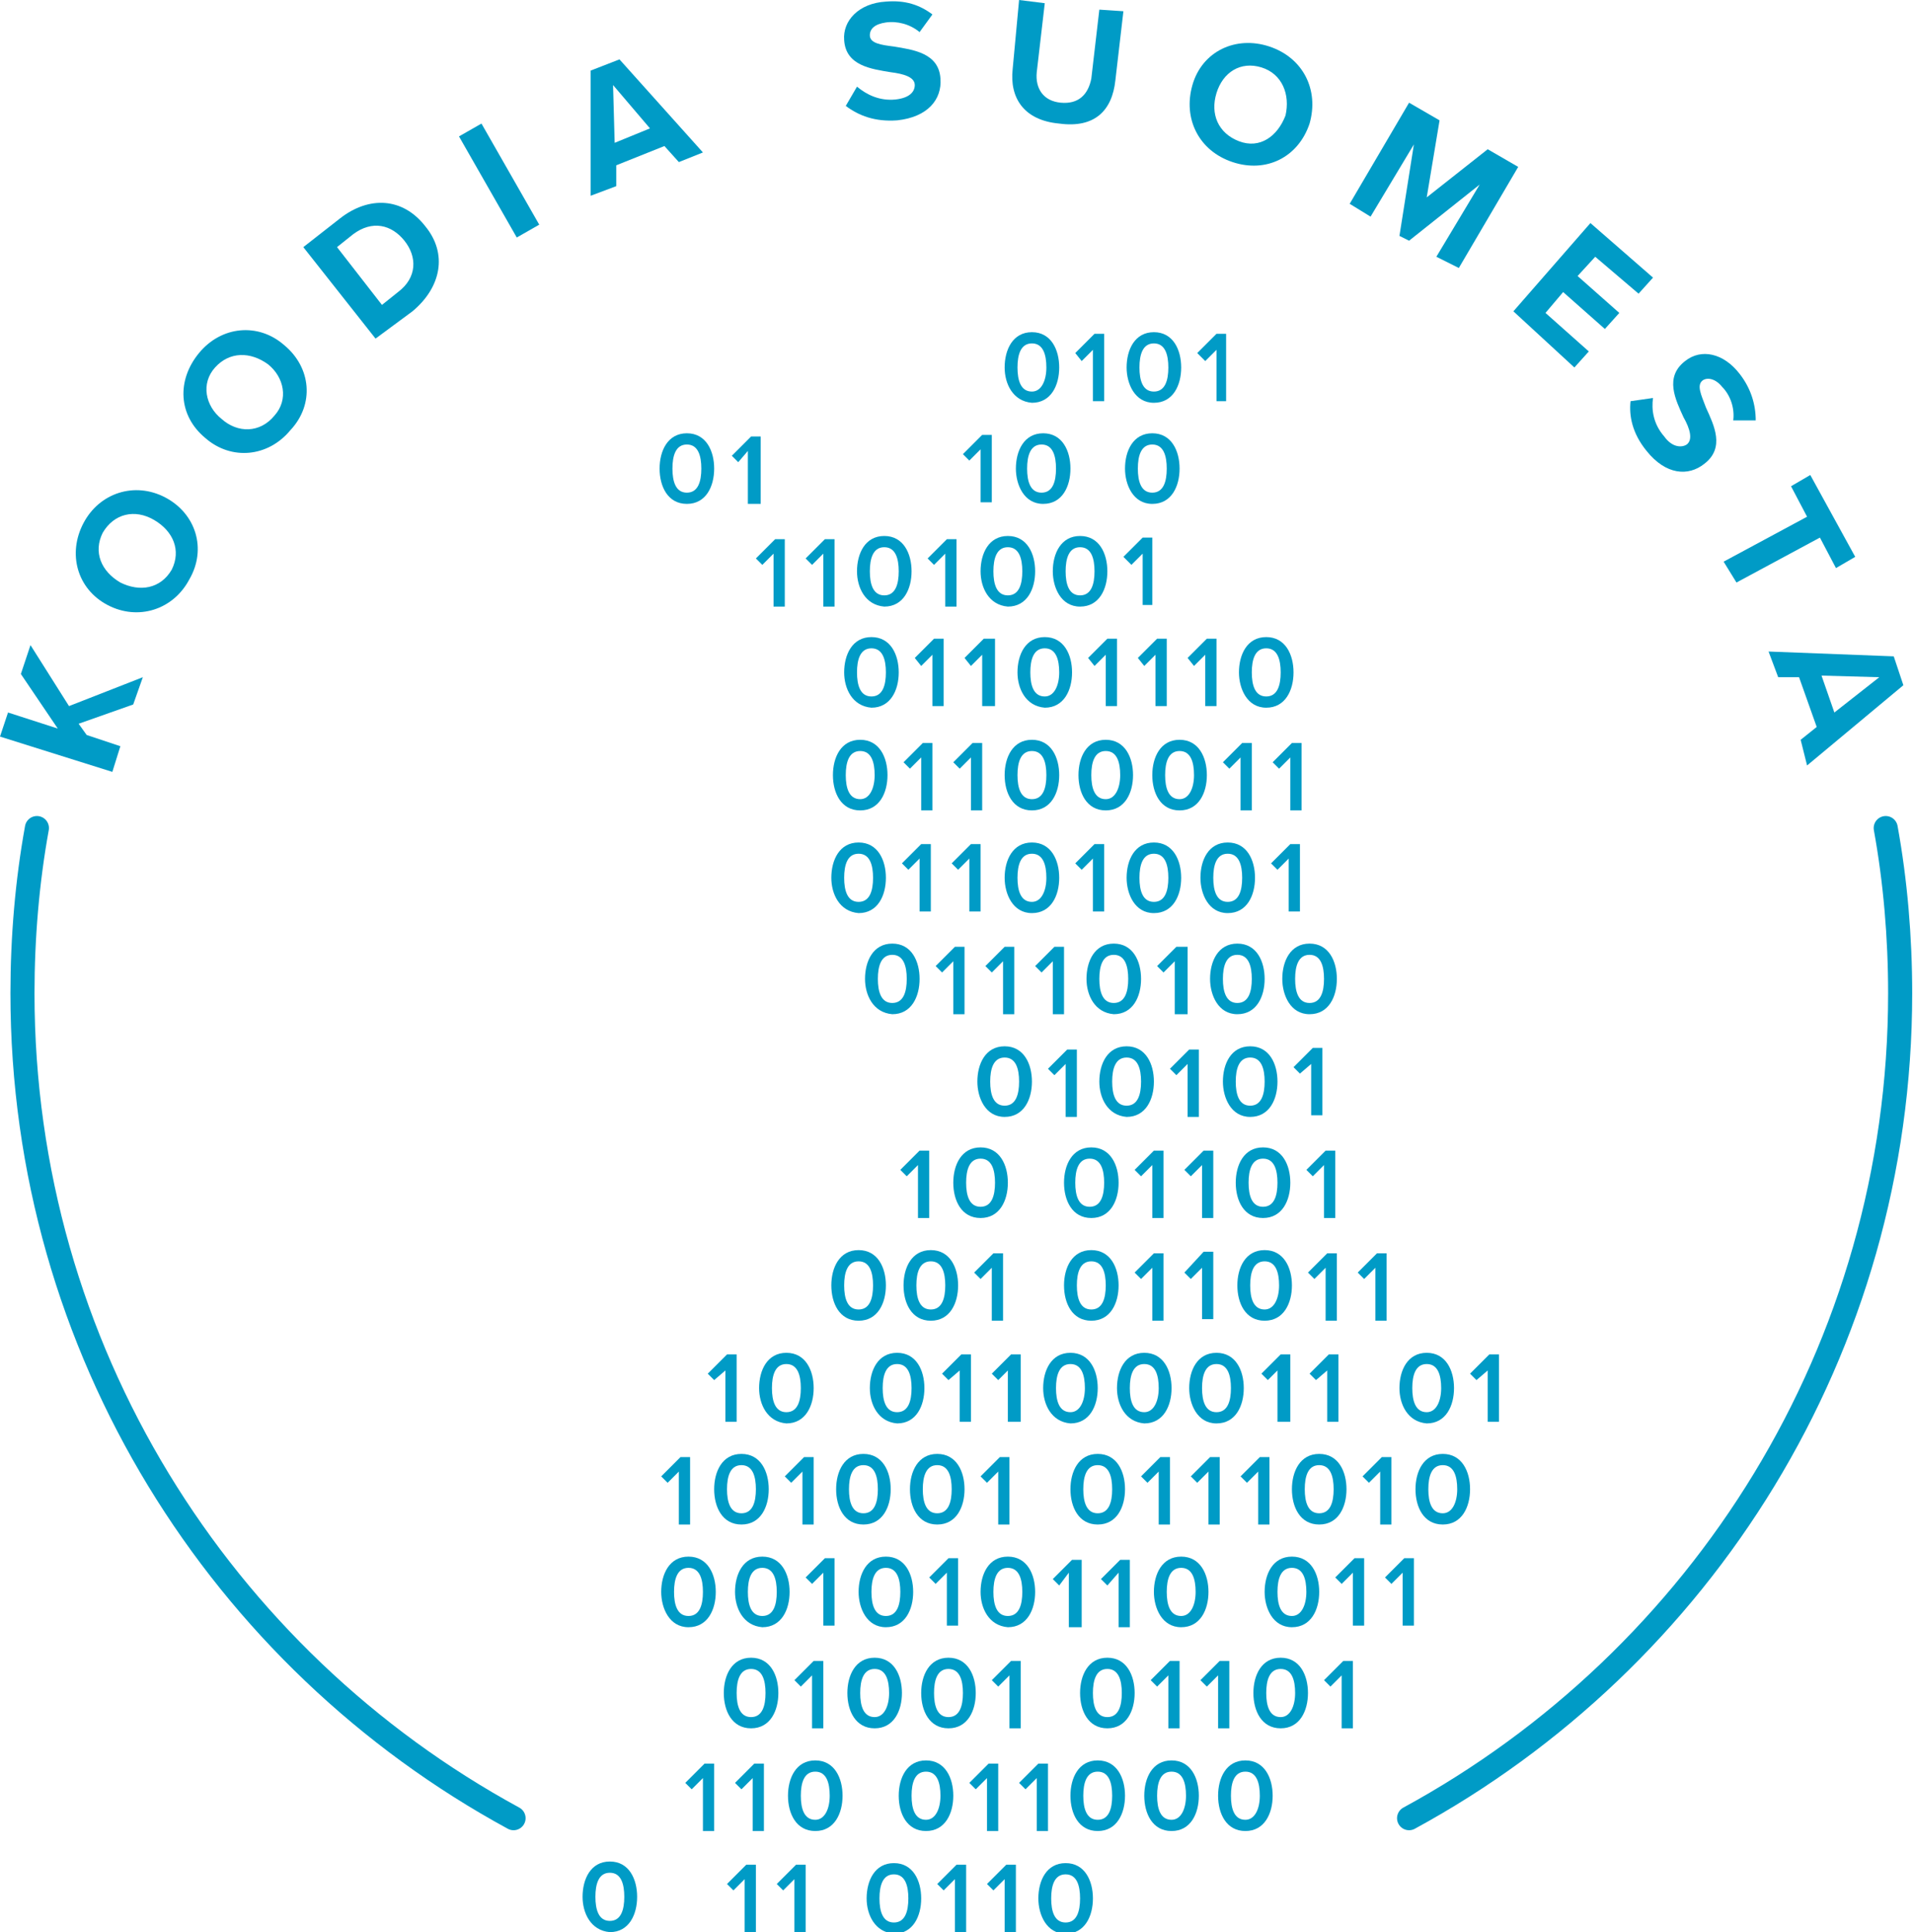 <?xml version="1.0" encoding="UTF-8"?> <svg xmlns="http://www.w3.org/2000/svg" xmlns:xlink="http://www.w3.org/1999/xlink" version="1.1" id="Layer_1" x="0px" y="0px" viewBox="0 0 119.2 120.4" style="enable-background:new 0 0 119.2 120.4;" xml:space="preserve"> <style type="text/css"> .st0{fill:#009BC6;} .st1{fill:none;stroke:#009BC6;stroke-width:1.5;stroke-linecap:round;stroke-miterlimit:10;} </style> <g> <path class="st0" d="M8.3,43.9l-3.4,1.2l0.5,0.7l2.1,0.7L7,48.1l-7-2.2l0.5-1.5l3.1,1l-2.3-3.4l0.6-1.8l2.4,3.8l4.6-1.8L8.3,43.9z"></path> <path class="st0" d="M5.2,32.6c1-1.9,3.2-2.6,5.1-1.6c1.9,1,2.6,3.2,1.5,5.1c-1,1.9-3.2,2.6-5.1,1.6C4.8,36.7,4.2,34.5,5.2,32.6z M6.4,33.2c-0.6,1.2-0.1,2.4,1.1,3.1c1.2,0.6,2.5,0.4,3.2-0.8c0.6-1.2,0.1-2.4-1.1-3.1C8.4,31.7,7.1,32,6.4,33.2z"></path> <path class="st0" d="M12.4,22c1.4-1.7,3.7-1.9,5.3-0.5c1.7,1.4,1.9,3.7,0.4,5.3c-1.4,1.7-3.7,1.9-5.3,0.5 C11.1,25.9,11,23.7,12.4,22z M13.4,22.9c-0.9,1-0.6,2.4,0.4,3.2c1,0.9,2.4,0.9,3.3-0.2c0.9-1,0.6-2.4-0.4-3.2 C15.6,21.9,14.3,21.9,13.4,22.9z"></path> <path class="st0" d="M23.4,21.1l-4.5-5.7l2.3-1.8c1.8-1.4,3.9-1.3,5.3,0.5c1.4,1.7,1,3.8-0.8,5.3L23.4,21.1z M23.8,19l1-0.8 C26,17.3,26,16,25.2,15c-0.8-1-2-1.3-3.2-0.4l-1,0.8L23.8,19z"></path> <path class="st0" d="M32.2,14.8l-3.6-6.3L30,7.7l3.6,6.3L32.2,14.8z"></path> <path class="st0" d="M42.3,10.1l-0.9-1l-3,1.2l0,1.3l-1.6,0.6l0-7.8l1.8-0.7l5.2,5.8L42.3,10.1z M38.2,5.3l0.1,3.6L40.5,8L38.2,5.3 z"></path> <path class="st0" d="M53.4,5.4c0.6,0.5,1.4,0.9,2.4,0.8C56.7,6.1,57,5.7,57,5.3c0-0.5-0.7-0.7-1.5-0.8c-1.2-0.2-2.8-0.4-2.9-2 c-0.1-1.2,0.9-2.3,2.6-2.4c1.2-0.1,2.1,0.2,2.9,0.8L57.3,2c-0.6-0.5-1.4-0.7-2.1-0.6c-0.7,0.1-1,0.4-1,0.8c0,0.5,0.7,0.6,1.5,0.7 c1.2,0.2,2.8,0.4,2.9,2c0.1,1.3-0.8,2.4-2.7,2.6c-1.4,0.1-2.4-0.3-3.2-0.9L53.4,5.4z"></path> <path class="st0" d="M63.5,0l1.6,0.2l-0.5,4.3c-0.1,1,0.4,1.8,1.5,1.9c1.1,0.1,1.7-0.5,1.9-1.5l0.5-4.3L70,0.7l-0.5,4.3 C69.3,6.9,68.2,8,66,7.7c-2.2-0.2-3.1-1.6-2.9-3.4L63.5,0z"></path> <path class="st0" d="M79.1,2.9c2.1,0.7,3.1,2.7,2.5,4.8c-0.7,2.1-2.7,3.1-4.8,2.4c-2.1-0.7-3.1-2.7-2.5-4.8 C74.9,3.2,77,2.2,79.1,2.9z M78.6,4.2c-1.3-0.4-2.4,0.3-2.8,1.6c-0.4,1.3,0.1,2.5,1.4,3s2.4-0.3,2.9-1.6 C80.4,5.9,79.9,4.6,78.6,4.2z"></path> <path class="st0" d="M89.5,16l2.7-4.5l-4.4,3.5l-0.6-0.3L88.1,9l-2.7,4.5l-1.3-0.8l3.7-6.3l1.9,1.1l-0.8,4.8l3.8-3l1.9,1.1 l-3.7,6.3L89.5,16z"></path> <path class="st0" d="M94.3,19.4l4.8-5.5l3.9,3.4l-0.9,1L99.4,16l-1.1,1.2l2.6,2.3l-0.9,1l-2.6-2.3l-1.1,1.3l2.7,2.4l-0.9,1 L94.3,19.4z"></path> <path class="st0" d="M103,24.8c-0.1,0.7,0,1.6,0.7,2.4c0.5,0.7,1.1,0.7,1.4,0.5c0.4-0.3,0.2-1-0.2-1.7c-0.5-1.1-1.2-2.5,0.1-3.5 c1-0.8,2.4-0.5,3.4,0.8c0.7,0.9,1,1.9,1,2.9l-1.4,0c0.1-0.8-0.2-1.6-0.7-2.1c-0.4-0.5-0.9-0.6-1.2-0.4c-0.4,0.3-0.1,0.9,0.2,1.7 c0.5,1.1,1.2,2.5-0.1,3.5c-1,0.8-2.4,0.7-3.6-0.8c-0.9-1.1-1.1-2.2-1-3.1L103,24.8z"></path> <path class="st0" d="M107.4,35l5.2-2.8l-1-1.9l1.2-0.7l2.8,5.1l-1.2,0.7l-1-1.9l-5.2,2.8L107.4,35z"></path> <path class="st0" d="M112.2,46.1l1-0.8l-1.1-3.1l-1.3,0l-0.6-1.6l7.8,0.3l0.6,1.8l-6,5L112.2,46.1z M117.1,42.2l-3.6-0.1l0.8,2.3 L117.1,42.2z"></path> </g> <path class="st1" d="M32,113.3C13.8,103.4,1.4,84.1,1.4,61.9c0-3.5,0.3-7,0.9-10.3"></path> <path class="st1" d="M87.8,113.3c18.2-9.9,30.6-29.2,30.6-51.4c0-3.5-0.3-7-0.9-10.3"></path> <g> <path class="st0" d="M36.3,118.2c0-1.1,0.5-2.2,1.7-2.2c1.2,0,1.7,1.1,1.7,2.2c0,1.1-0.5,2.2-1.7,2.2 C36.8,120.3,36.3,119.2,36.3,118.2z M38.9,118.2c0-0.8-0.2-1.5-0.9-1.5c-0.7,0-0.9,0.7-0.9,1.5c0,0.8,0.2,1.5,0.9,1.5 C38.7,119.7,38.9,119,38.9,118.2z"></path> <path class="st0" d="M41.1,29.2c0-1.1,0.5-2.2,1.7-2.2c1.2,0,1.7,1.1,1.7,2.2c0,1.1-0.5,2.2-1.7,2.2C41.6,31.4,41.1,30.3,41.1,29.2 z M43.7,29.2c0-0.8-0.2-1.5-0.9-1.5s-0.9,0.7-0.9,1.5c0,0.8,0.2,1.5,0.9,1.5S43.7,30,43.7,29.2z"></path> <path class="st0" d="M46.6,31.3v-3.2L46,28.8l-0.4-0.4l1.2-1.2h0.6v4.2H46.6z"></path> <g> <path class="st0" d="M62.6,22.9c0-1.1,0.5-2.2,1.7-2.2c1.2,0,1.7,1.1,1.7,2.2c0,1.1-0.5,2.2-1.7,2.2C63.1,25,62.6,23.9,62.6,22.9z M65.2,22.9c0-0.8-0.2-1.5-0.9-1.5c-0.7,0-0.9,0.7-0.9,1.5c0,0.8,0.2,1.5,0.9,1.5C64.9,24.4,65.2,23.7,65.2,22.9z"></path> <path class="st0" d="M68.1,25v-3.2l-0.7,0.7L67,22l1.2-1.2h0.6V25H68.1z"></path> <path class="st0" d="M70.2,22.9c0-1.1,0.5-2.2,1.7-2.2s1.7,1.1,1.7,2.2c0,1.1-0.5,2.2-1.7,2.2S70.2,23.9,70.2,22.9z M72.8,22.9 c0-0.8-0.2-1.5-0.9-1.5S71,22.1,71,22.9c0,0.8,0.2,1.5,0.9,1.5S72.8,23.7,72.8,22.9z"></path> <path class="st0" d="M75.8,25v-3.2l-0.7,0.7L74.6,22l1.2-1.2h0.6V25H75.8z"></path> </g> <g> <path class="st0" d="M60.9,67.4c0-1.1,0.5-2.2,1.7-2.2s1.7,1.1,1.7,2.2c0,1.1-0.5,2.2-1.7,2.2S60.9,68.4,60.9,67.4z M63.5,67.4 c0-0.8-0.2-1.5-0.9-1.5s-0.9,0.7-0.9,1.5c0,0.8,0.2,1.5,0.9,1.5S63.5,68.2,63.5,67.4z"></path> <path class="st0" d="M66.4,69.5v-3.2l-0.7,0.7l-0.4-0.4l1.2-1.2h0.6v4.2H66.4z"></path> <path class="st0" d="M68.5,67.4c0-1.1,0.5-2.2,1.7-2.2c1.2,0,1.7,1.1,1.7,2.2c0,1.1-0.5,2.2-1.7,2.2C69,69.5,68.5,68.4,68.5,67.4z M71.1,67.4c0-0.8-0.2-1.5-0.9-1.5c-0.7,0-0.9,0.7-0.9,1.5c0,0.8,0.2,1.5,0.9,1.5C70.9,68.9,71.1,68.2,71.1,67.4z"></path> <path class="st0" d="M74,69.5v-3.2l-0.7,0.7l-0.4-0.4l1.2-1.2h0.6v4.2H74z"></path> <path class="st0" d="M76.2,67.4c0-1.1,0.5-2.2,1.7-2.2s1.7,1.1,1.7,2.2c0,1.1-0.5,2.2-1.7,2.2S76.2,68.4,76.2,67.4z M78.8,67.4 c0-0.8-0.2-1.5-0.9-1.5s-0.9,0.7-0.9,1.5c0,0.8,0.2,1.5,0.9,1.5S78.8,68.2,78.8,67.4z"></path> <path class="st0" d="M81.7,69.5v-3.2L81,66.9l-0.4-0.4l1.2-1.2h0.6v4.2H81.7z"></path> </g> <g> <path class="st0" d="M61.1,31.3V28l-0.7,0.7L60,28.3l1.2-1.2h0.6v4.2H61.1z"></path> <path class="st0" d="M63.3,29.2c0-1.1,0.5-2.2,1.7-2.2s1.7,1.1,1.7,2.2c0,1.1-0.5,2.2-1.7,2.2S63.3,30.2,63.3,29.2z M65.8,29.2 c0-0.8-0.2-1.5-0.9-1.5S64,28.4,64,29.2c0,0.8,0.2,1.5,0.9,1.5S65.8,30,65.8,29.2z"></path> <path class="st0" d="M70.1,29.2c0-1.1,0.5-2.2,1.7-2.2s1.7,1.1,1.7,2.2c0,1.1-0.5,2.2-1.7,2.2S70.1,30.2,70.1,29.2z M72.7,29.2 c0-0.8-0.2-1.5-0.9-1.5s-0.9,0.7-0.9,1.5c0,0.8,0.2,1.5,0.9,1.5S72.7,30,72.7,29.2z"></path> </g> <g> <path class="st0" d="M57.2,75.8v-3.2l-0.7,0.7l-0.4-0.4l1.2-1.2h0.6v4.2H57.2z"></path> <path class="st0" d="M59.4,73.7c0-1.1,0.5-2.2,1.7-2.2s1.7,1.1,1.7,2.2c0,1.1-0.5,2.2-1.7,2.2S59.4,74.8,59.4,73.7z M62,73.7 c0-0.8-0.2-1.5-0.9-1.5s-0.9,0.7-0.9,1.5c0,0.8,0.2,1.5,0.9,1.5S62,74.5,62,73.7z"></path> <path class="st0" d="M66.3,73.7c0-1.1,0.5-2.2,1.7-2.2c1.2,0,1.7,1.1,1.7,2.2c0,1.1-0.5,2.2-1.7,2.2 C66.8,75.9,66.3,74.8,66.3,73.7z M68.8,73.7c0-0.8-0.2-1.5-0.9-1.5c-0.7,0-0.9,0.7-0.9,1.5c0,0.8,0.2,1.5,0.9,1.5 C68.6,75.2,68.8,74.5,68.8,73.7z"></path> <path class="st0" d="M71.8,75.8v-3.2l-0.7,0.7l-0.4-0.4l1.2-1.2h0.6v4.2H71.8z"></path> <path class="st0" d="M74.9,75.8v-3.2l-0.7,0.7l-0.4-0.4l1.2-1.2h0.6v4.2H74.9z"></path> <path class="st0" d="M77,73.7c0-1.1,0.5-2.2,1.7-2.2c1.2,0,1.7,1.1,1.7,2.2c0,1.1-0.5,2.2-1.7,2.2C77.5,75.9,77,74.8,77,73.7z M79.6,73.7c0-0.8-0.2-1.5-0.9-1.5c-0.7,0-0.9,0.7-0.9,1.5c0,0.8,0.2,1.5,0.9,1.5C79.4,75.2,79.6,74.5,79.6,73.7z"></path> <path class="st0" d="M82.5,75.8v-3.2l-0.7,0.7l-0.4-0.4l1.2-1.2h0.6v4.2H82.5z"></path> </g> <g> <path class="st0" d="M48.2,37.7v-3.2l-0.7,0.7l-0.4-0.4l1.2-1.2h0.6v4.2H48.2z"></path> <path class="st0" d="M51.3,37.7v-3.2l-0.7,0.7l-0.4-0.4l1.2-1.2H52v4.2H51.3z"></path> <path class="st0" d="M53.4,35.6c0-1.1,0.5-2.2,1.7-2.2c1.2,0,1.7,1.1,1.7,2.2c0,1.1-0.5,2.2-1.7,2.2 C53.9,37.7,53.4,36.6,53.4,35.6z M56,35.6c0-0.8-0.2-1.5-0.9-1.5c-0.7,0-0.9,0.7-0.9,1.5c0,0.8,0.2,1.5,0.9,1.5 C55.8,37.1,56,36.4,56,35.6z"></path> <path class="st0" d="M58.9,37.7v-3.2l-0.7,0.7l-0.4-0.4l1.2-1.2h0.6v4.2H58.9z"></path> <path class="st0" d="M61.1,35.6c0-1.1,0.5-2.2,1.7-2.2c1.2,0,1.7,1.1,1.7,2.2c0,1.1-0.5,2.2-1.7,2.2 C61.6,37.7,61.1,36.6,61.1,35.6z M63.7,35.6c0-0.8-0.2-1.5-0.9-1.5s-0.9,0.7-0.9,1.5c0,0.8,0.2,1.5,0.9,1.5S63.7,36.4,63.7,35.6z"></path> <path class="st0" d="M65.6,35.6c0-1.1,0.5-2.2,1.7-2.2s1.7,1.1,1.7,2.2c0,1.1-0.5,2.2-1.7,2.2S65.6,36.6,65.6,35.6z M68.2,35.6 c0-0.8-0.2-1.5-0.9-1.5c-0.7,0-0.9,0.7-0.9,1.5c0,0.8,0.2,1.5,0.9,1.5C68,37.1,68.2,36.4,68.2,35.6z"></path> <path class="st0" d="M71.2,37.7v-3.2l-0.7,0.7L70,34.7l1.2-1.2h0.6v4.2H71.2z"></path> </g> <g> <path class="st0" d="M45.1,105.5c0-1.1,0.5-2.2,1.7-2.2c1.2,0,1.7,1.1,1.7,2.2c0,1.1-0.5,2.2-1.7,2.2 C45.6,107.7,45.1,106.6,45.1,105.5z M47.7,105.5c0-0.8-0.2-1.5-0.9-1.5s-0.9,0.7-0.9,1.5c0,0.8,0.2,1.5,0.9,1.5 S47.7,106.3,47.7,105.5z"></path> <path class="st0" d="M50.6,107.6v-3.2l-0.7,0.7l-0.4-0.4l1.2-1.2h0.6v4.2H50.6z"></path> <path class="st0" d="M52.8,105.5c0-1.1,0.5-2.2,1.7-2.2c1.2,0,1.7,1.1,1.7,2.2c0,1.1-0.5,2.2-1.7,2.2 C53.3,107.7,52.8,106.6,52.8,105.5z M55.4,105.5c0-0.8-0.2-1.5-0.9-1.5c-0.7,0-0.9,0.7-0.9,1.5c0,0.8,0.2,1.5,0.9,1.5 C55.1,107,55.4,106.3,55.4,105.5z"></path> <path class="st0" d="M57.4,105.5c0-1.1,0.5-2.2,1.7-2.2c1.2,0,1.7,1.1,1.7,2.2c0,1.1-0.5,2.2-1.7,2.2 C57.9,107.7,57.4,106.6,57.4,105.5z M60,105.5c0-0.8-0.2-1.5-0.9-1.5s-0.9,0.7-0.9,1.5c0,0.8,0.2,1.5,0.9,1.5S60,106.3,60,105.5z"></path> <path class="st0" d="M62.9,107.6v-3.2l-0.7,0.7l-0.4-0.4l1.2-1.2h0.6v4.2H62.9z"></path> <path class="st0" d="M67.3,105.5c0-1.1,0.5-2.2,1.7-2.2c1.2,0,1.7,1.1,1.7,2.2c0,1.1-0.5,2.2-1.7,2.2 C67.8,107.7,67.3,106.6,67.3,105.5z M69.9,105.5c0-0.8-0.2-1.5-0.9-1.5c-0.7,0-0.9,0.7-0.9,1.5c0,0.8,0.2,1.5,0.9,1.5 C69.7,107,69.9,106.3,69.9,105.5z"></path> <path class="st0" d="M72.8,107.6v-3.2l-0.7,0.7l-0.4-0.4l1.2-1.2h0.6v4.2H72.8z"></path> <path class="st0" d="M75.9,107.6v-3.2l-0.7,0.7l-0.4-0.4l1.2-1.2h0.6v4.2H75.9z"></path> <path class="st0" d="M78.1,105.5c0-1.1,0.5-2.2,1.7-2.2s1.7,1.1,1.7,2.2c0,1.1-0.5,2.2-1.7,2.2S78.1,106.6,78.1,105.5z M80.7,105.5c0-0.8-0.2-1.5-0.9-1.5c-0.7,0-0.9,0.7-0.9,1.5c0,0.8,0.2,1.5,0.9,1.5C80.4,107,80.7,106.3,80.7,105.5z"></path> <path class="st0" d="M83.6,107.6v-3.2l-0.7,0.7l-0.4-0.4l1.2-1.2h0.6v4.2H83.6z"></path> </g> <g> <path class="st0" d="M51.8,80.1c0-1.1,0.5-2.2,1.7-2.2c1.2,0,1.7,1.1,1.7,2.2c0,1.1-0.5,2.2-1.7,2.2 C52.3,82.3,51.8,81.2,51.8,80.1z M54.4,80.1c0-0.8-0.2-1.5-0.9-1.5s-0.9,0.7-0.9,1.5c0,0.8,0.2,1.5,0.9,1.5S54.4,80.9,54.4,80.1z"></path> <path class="st0" d="M56.3,80.1c0-1.1,0.5-2.2,1.7-2.2c1.2,0,1.7,1.1,1.7,2.2c0,1.1-0.5,2.2-1.7,2.2 C56.8,82.3,56.3,81.2,56.3,80.1z M58.9,80.1c0-0.8-0.2-1.5-0.9-1.5c-0.7,0-0.9,0.7-0.9,1.5c0,0.8,0.2,1.5,0.9,1.5 C58.7,81.6,58.9,80.9,58.9,80.1z"></path> <path class="st0" d="M61.8,82.2V79l-0.7,0.7l-0.4-0.4l1.2-1.2h0.6v4.2H61.8z"></path> <path class="st0" d="M66.3,80.1c0-1.1,0.5-2.2,1.7-2.2c1.2,0,1.7,1.1,1.7,2.2c0,1.1-0.5,2.2-1.7,2.2 C66.8,82.3,66.3,81.2,66.3,80.1z M68.9,80.1c0-0.8-0.2-1.5-0.9-1.5c-0.7,0-0.9,0.7-0.9,1.5c0,0.8,0.2,1.5,0.9,1.5 C68.7,81.6,68.9,80.9,68.9,80.1z"></path> <path class="st0" d="M71.8,82.2V79l-0.7,0.7l-0.4-0.4l1.2-1.2h0.6v4.2H71.8z"></path> <path class="st0" d="M74.9,82.2V79l-0.7,0.7l-0.4-0.4L75,78h0.6v4.2H74.9z"></path> <path class="st0" d="M77.1,80.1c0-1.1,0.5-2.2,1.7-2.2s1.7,1.1,1.7,2.2c0,1.1-0.5,2.2-1.7,2.2S77.1,81.2,77.1,80.1z M79.7,80.1 c0-0.8-0.2-1.5-0.9-1.5c-0.7,0-0.9,0.7-0.9,1.5c0,0.8,0.2,1.5,0.9,1.5C79.4,81.6,79.7,80.9,79.7,80.1z"></path> <path class="st0" d="M82.6,82.2V79l-0.7,0.7l-0.4-0.4l1.2-1.2h0.6v4.2H82.6z"></path> <path class="st0" d="M85.7,82.2V79L85,79.7l-0.4-0.4l1.2-1.2h0.6v4.2H85.7z"></path> </g> <g> <path class="st0" d="M52.6,41.9c0-1.1,0.5-2.2,1.7-2.2c1.2,0,1.7,1.1,1.7,2.2c0,1.1-0.5,2.2-1.7,2.2C53.1,44,52.6,42.9,52.6,41.9z M55.2,41.9c0-0.8-0.2-1.5-0.9-1.5s-0.9,0.7-0.9,1.5c0,0.8,0.2,1.5,0.9,1.5S55.2,42.7,55.2,41.9z"></path> <path class="st0" d="M58.1,44v-3.2l-0.7,0.7L57,41l1.2-1.2h0.6V44H58.1z"></path> <path class="st0" d="M61.2,44v-3.2l-0.7,0.7L60.1,41l1.2-1.2H62V44H61.2z"></path> <path class="st0" d="M63.4,41.9c0-1.1,0.5-2.2,1.7-2.2c1.2,0,1.7,1.1,1.7,2.2c0,1.1-0.5,2.2-1.7,2.2C63.9,44,63.4,42.9,63.4,41.9z M66,41.9c0-0.8-0.2-1.5-0.9-1.5c-0.7,0-0.9,0.7-0.9,1.5c0,0.8,0.2,1.5,0.9,1.5C65.7,43.4,66,42.7,66,41.9z"></path> <path class="st0" d="M68.9,44v-3.2l-0.7,0.7L67.8,41l1.2-1.2h0.6V44H68.9z"></path> <path class="st0" d="M72,44v-3.2l-0.7,0.7L70.9,41l1.2-1.2h0.6V44H72z"></path> <path class="st0" d="M75.1,44v-3.2l-0.7,0.7L74,41l1.2-1.2h0.6V44H75.1z"></path> <path class="st0" d="M77.2,41.9c0-1.1,0.5-2.2,1.7-2.2s1.7,1.1,1.7,2.2c0,1.1-0.5,2.2-1.7,2.2S77.2,42.9,77.2,41.9z M79.8,41.9 c0-0.8-0.2-1.5-0.9-1.5c-0.7,0-0.9,0.7-0.9,1.5c0,0.8,0.2,1.5,0.9,1.5C79.6,43.4,79.8,42.7,79.8,41.9z"></path> </g> <g> <path class="st0" d="M43.8,114v-3.2l-0.7,0.7l-0.4-0.4l1.2-1.2h0.6v4.2H43.8z"></path> <path class="st0" d="M46.9,114v-3.2l-0.7,0.7l-0.4-0.4l1.2-1.2h0.6v4.2H46.9z"></path> <path class="st0" d="M49.1,111.9c0-1.1,0.5-2.2,1.7-2.2c1.2,0,1.7,1.1,1.7,2.2c0,1.1-0.5,2.2-1.7,2.2 C49.6,114.1,49.1,113,49.1,111.9z M51.7,111.9c0-0.8-0.2-1.5-0.9-1.5c-0.7,0-0.9,0.7-0.9,1.5c0,0.8,0.2,1.5,0.9,1.5 C51.4,113.4,51.7,112.7,51.7,111.9z"></path> <path class="st0" d="M56,111.9c0-1.1,0.5-2.2,1.7-2.2c1.2,0,1.7,1.1,1.7,2.2c0,1.1-0.5,2.2-1.7,2.2C56.5,114.1,56,113,56,111.9z M58.6,111.9c0-0.8-0.2-1.5-0.9-1.5c-0.7,0-0.9,0.7-0.9,1.5c0,0.8,0.2,1.5,0.9,1.5C58.3,113.4,58.6,112.7,58.6,111.9z"></path> <path class="st0" d="M61.5,114v-3.2l-0.7,0.7l-0.4-0.4l1.2-1.2h0.6v4.2H61.5z"></path> <path class="st0" d="M64.6,114v-3.2l-0.7,0.7l-0.4-0.4l1.2-1.2h0.6v4.2H64.6z"></path> <path class="st0" d="M66.7,111.9c0-1.1,0.5-2.2,1.7-2.2c1.2,0,1.7,1.1,1.7,2.2c0,1.1-0.5,2.2-1.7,2.2 C67.2,114.1,66.7,113,66.7,111.9z M69.3,111.9c0-0.8-0.2-1.5-0.9-1.5c-0.7,0-0.9,0.7-0.9,1.5c0,0.8,0.2,1.5,0.9,1.5 C69.1,113.4,69.3,112.7,69.3,111.9z"></path> <path class="st0" d="M71.3,111.9c0-1.1,0.5-2.2,1.7-2.2s1.7,1.1,1.7,2.2c0,1.1-0.5,2.2-1.7,2.2S71.3,113,71.3,111.9z M73.9,111.9 c0-0.8-0.2-1.5-0.9-1.5c-0.7,0-0.9,0.7-0.9,1.5c0,0.8,0.2,1.5,0.9,1.5C73.6,113.4,73.9,112.7,73.9,111.9z"></path> <path class="st0" d="M75.9,111.9c0-1.1,0.5-2.2,1.7-2.2s1.7,1.1,1.7,2.2c0,1.1-0.5,2.2-1.7,2.2S75.9,113,75.9,111.9z M78.5,111.9 c0-0.8-0.2-1.5-0.9-1.5c-0.7,0-0.9,0.7-0.9,1.5c0,0.8,0.2,1.5,0.9,1.5C78.2,113.4,78.5,112.7,78.5,111.9z"></path> </g> <g> <path class="st0" d="M51.9,48.3c0-1.1,0.5-2.2,1.7-2.2c1.2,0,1.7,1.1,1.7,2.2c0,1.1-0.5,2.2-1.7,2.2 C52.4,50.5,51.9,49.4,51.9,48.3z M54.5,48.3c0-0.8-0.2-1.5-0.9-1.5c-0.7,0-0.9,0.7-0.9,1.5c0,0.8,0.2,1.5,0.9,1.5 C54.2,49.8,54.5,49.1,54.5,48.3z"></path> <path class="st0" d="M57.4,50.4v-3.2l-0.7,0.7l-0.4-0.4l1.2-1.2h0.6v4.2H57.4z"></path> <path class="st0" d="M60.5,50.4v-3.2l-0.7,0.7l-0.4-0.4l1.2-1.2h0.6v4.2H60.5z"></path> <path class="st0" d="M62.6,48.3c0-1.1,0.5-2.2,1.7-2.2s1.7,1.1,1.7,2.2c0,1.1-0.5,2.2-1.7,2.2S62.6,49.4,62.6,48.3z M65.2,48.3 c0-0.8-0.2-1.5-0.9-1.5c-0.7,0-0.9,0.7-0.9,1.5c0,0.8,0.2,1.5,0.9,1.5C65,49.8,65.2,49.1,65.2,48.3z"></path> <path class="st0" d="M67.2,48.3c0-1.1,0.5-2.2,1.7-2.2s1.7,1.1,1.7,2.2c0,1.1-0.5,2.2-1.7,2.2S67.2,49.4,67.2,48.3z M69.8,48.3 c0-0.8-0.2-1.5-0.9-1.5c-0.7,0-0.9,0.7-0.9,1.5c0,0.8,0.2,1.5,0.9,1.5C69.5,49.8,69.8,49.1,69.8,48.3z"></path> <path class="st0" d="M71.8,48.3c0-1.1,0.5-2.2,1.7-2.2c1.2,0,1.7,1.1,1.7,2.2c0,1.1-0.5,2.2-1.7,2.2 C72.3,50.5,71.8,49.4,71.8,48.3z M74.4,48.3c0-0.8-0.2-1.5-0.9-1.5c-0.7,0-0.9,0.7-0.9,1.5c0,0.8,0.2,1.5,0.9,1.5 C74.1,49.8,74.4,49.1,74.4,48.3z"></path> <path class="st0" d="M77.3,50.4v-3.2l-0.7,0.7l-0.4-0.4l1.2-1.2H78v4.2H77.3z"></path> <path class="st0" d="M80.4,50.4v-3.2l-0.7,0.7l-0.4-0.4l1.2-1.2h0.6v4.2H80.4z"></path> </g> <g> <path class="st0" d="M45.2,88.6v-3.2L44.5,86l-0.4-0.4l1.2-1.2h0.6v4.2H45.2z"></path> <path class="st0" d="M47.3,86.5c0-1.1,0.5-2.2,1.7-2.2c1.2,0,1.7,1.1,1.7,2.2c0,1.1-0.5,2.2-1.7,2.2 C47.8,88.6,47.3,87.5,47.3,86.5z M49.9,86.5c0-0.8-0.2-1.5-0.9-1.5c-0.7,0-0.9,0.7-0.9,1.5c0,0.8,0.2,1.5,0.9,1.5 C49.7,88,49.9,87.3,49.9,86.5z"></path> <path class="st0" d="M54.2,86.5c0-1.1,0.5-2.2,1.7-2.2c1.2,0,1.7,1.1,1.7,2.2c0,1.1-0.5,2.2-1.7,2.2 C54.7,88.6,54.2,87.5,54.2,86.5z M56.8,86.5c0-0.8-0.2-1.5-0.9-1.5c-0.7,0-0.9,0.7-0.9,1.5c0,0.8,0.2,1.5,0.9,1.5 C56.6,88,56.8,87.3,56.8,86.5z"></path> <path class="st0" d="M59.8,88.6v-3.2L59.1,86l-0.4-0.4l1.2-1.2h0.6v4.2H59.8z"></path> <path class="st0" d="M62.8,88.6v-3.2L62.2,86l-0.4-0.4l1.2-1.2h0.6v4.2H62.8z"></path> <path class="st0" d="M65,86.5c0-1.1,0.5-2.2,1.7-2.2c1.2,0,1.7,1.1,1.7,2.2c0,1.1-0.5,2.2-1.7,2.2C65.5,88.6,65,87.5,65,86.5z M67.6,86.5c0-0.8-0.2-1.5-0.9-1.5c-0.7,0-0.9,0.7-0.9,1.5c0,0.8,0.2,1.5,0.9,1.5C67.3,88,67.6,87.3,67.6,86.5z"></path> <path class="st0" d="M69.6,86.5c0-1.1,0.5-2.2,1.7-2.2c1.2,0,1.7,1.1,1.7,2.2c0,1.1-0.5,2.2-1.7,2.2 C70.1,88.6,69.6,87.5,69.6,86.5z M72.2,86.5c0-0.8-0.2-1.5-0.9-1.5c-0.7,0-0.9,0.7-0.9,1.5c0,0.8,0.2,1.5,0.9,1.5 C71.9,88,72.2,87.3,72.2,86.5z"></path> <path class="st0" d="M74.1,86.5c0-1.1,0.5-2.2,1.7-2.2s1.7,1.1,1.7,2.2c0,1.1-0.5,2.2-1.7,2.2S74.1,87.5,74.1,86.5z M76.7,86.5 c0-0.8-0.2-1.5-0.9-1.5c-0.7,0-0.9,0.7-0.9,1.5c0,0.8,0.2,1.5,0.9,1.5C76.5,88,76.7,87.3,76.7,86.5z"></path> <path class="st0" d="M79.6,88.6v-3.2L79,86l-0.4-0.4l1.2-1.2h0.6v4.2H79.6z"></path> <path class="st0" d="M82.7,88.6v-3.2L82,86l-0.4-0.4l1.2-1.2h0.6v4.2H82.7z"></path> <path class="st0" d="M87.2,86.5c0-1.1,0.5-2.2,1.7-2.2c1.2,0,1.7,1.1,1.7,2.2c0,1.1-0.5,2.2-1.7,2.2 C87.7,88.6,87.2,87.5,87.2,86.5z M89.8,86.5c0-0.8-0.2-1.5-0.9-1.5c-0.7,0-0.9,0.7-0.9,1.5c0,0.8,0.2,1.5,0.9,1.5 C89.5,88,89.8,87.3,89.8,86.5z"></path> <path class="st0" d="M92.7,88.6v-3.2L92,86l-0.4-0.4l1.2-1.2h0.6v4.2H92.7z"></path> </g> <g> <path class="st0" d="M46.4,120.3v-3.2l-0.7,0.7l-0.4-0.4l1.2-1.2h0.6v4.2H46.4z"></path> <path class="st0" d="M49.5,120.3v-3.2l-0.7,0.7l-0.4-0.4l1.2-1.2h0.6v4.2H49.5z"></path> <path class="st0" d="M54,118.3c0-1.1,0.5-2.2,1.7-2.2c1.2,0,1.7,1.1,1.7,2.2c0,1.1-0.5,2.2-1.7,2.2C54.5,120.4,54,119.3,54,118.3z M56.6,118.3c0-0.8-0.2-1.5-0.9-1.5s-0.9,0.7-0.9,1.5c0,0.8,0.2,1.5,0.9,1.5S56.6,119.1,56.6,118.3z"></path> <path class="st0" d="M59.5,120.3v-3.2l-0.7,0.7l-0.4-0.4l1.2-1.2h0.6v4.2H59.5z"></path> <path class="st0" d="M62.6,120.3v-3.2l-0.7,0.7l-0.4-0.4l1.2-1.2h0.6v4.2H62.6z"></path> <path class="st0" d="M64.7,118.3c0-1.1,0.5-2.2,1.7-2.2s1.7,1.1,1.7,2.2c0,1.1-0.5,2.2-1.7,2.2S64.7,119.3,64.7,118.3z M67.3,118.3c0-0.8-0.2-1.5-0.9-1.5s-0.9,0.7-0.9,1.5c0,0.8,0.2,1.5,0.9,1.5S67.3,119.1,67.3,118.3z"></path> </g> <g> <path class="st0" d="M51.8,54.7c0-1.1,0.5-2.2,1.7-2.2c1.2,0,1.7,1.1,1.7,2.2c0,1.1-0.5,2.2-1.7,2.2 C52.3,56.8,51.8,55.7,51.8,54.7z M54.4,54.7c0-0.8-0.2-1.5-0.9-1.5s-0.9,0.7-0.9,1.5c0,0.8,0.2,1.5,0.9,1.5S54.4,55.5,54.4,54.7z"></path> <path class="st0" d="M57.3,56.7v-3.2l-0.7,0.7l-0.4-0.4l1.2-1.2h0.6v4.2H57.3z"></path> <path class="st0" d="M60.4,56.7v-3.2l-0.7,0.7l-0.4-0.4l1.2-1.2h0.6v4.2H60.4z"></path> <path class="st0" d="M62.6,54.7c0-1.1,0.5-2.2,1.7-2.2s1.7,1.1,1.7,2.2c0,1.1-0.5,2.2-1.7,2.2S62.6,55.7,62.6,54.7z M65.2,54.7 c0-0.8-0.2-1.5-0.9-1.5c-0.7,0-0.9,0.7-0.9,1.5c0,0.8,0.2,1.5,0.9,1.5C64.9,56.2,65.2,55.5,65.2,54.7z"></path> <path class="st0" d="M68.1,56.7v-3.2l-0.7,0.7L67,53.8l1.2-1.2h0.6v4.2H68.1z"></path> <path class="st0" d="M70.2,54.7c0-1.1,0.5-2.2,1.7-2.2s1.7,1.1,1.7,2.2c0,1.1-0.5,2.2-1.7,2.2S70.2,55.7,70.2,54.7z M72.8,54.7 c0-0.8-0.2-1.5-0.9-1.5c-0.7,0-0.9,0.7-0.9,1.5c0,0.8,0.2,1.5,0.9,1.5C72.6,56.2,72.8,55.5,72.8,54.7z"></path> <path class="st0" d="M74.8,54.7c0-1.1,0.5-2.2,1.7-2.2s1.7,1.1,1.7,2.2c0,1.1-0.5,2.2-1.7,2.2S74.8,55.7,74.8,54.7z M77.4,54.7 c0-0.8-0.2-1.5-0.9-1.5c-0.7,0-0.9,0.7-0.9,1.5c0,0.8,0.2,1.5,0.9,1.5C77.2,56.2,77.4,55.5,77.4,54.7z"></path> <path class="st0" d="M80.3,56.7v-3.2l-0.7,0.7l-0.4-0.4l1.2-1.2H81v4.2H80.3z"></path> </g> <g> <path class="st0" d="M42.3,94.9v-3.2l-0.7,0.7L41.2,92l1.2-1.2H43v4.2H42.3z"></path> <path class="st0" d="M44.5,92.8c0-1.1,0.5-2.2,1.7-2.2s1.7,1.1,1.7,2.2c0,1.1-0.5,2.2-1.7,2.2S44.5,93.9,44.5,92.8z M47.1,92.8 c0-0.8-0.2-1.5-0.9-1.5s-0.9,0.7-0.9,1.5c0,0.8,0.2,1.5,0.9,1.5S47.1,93.6,47.1,92.8z"></path> <path class="st0" d="M50,94.9v-3.2l-0.7,0.7L48.9,92l1.2-1.2h0.6v4.2H50z"></path> <path class="st0" d="M52.1,92.8c0-1.1,0.5-2.2,1.7-2.2c1.2,0,1.7,1.1,1.7,2.2c0,1.1-0.5,2.2-1.7,2.2C52.6,95,52.1,93.9,52.1,92.8z M54.7,92.8c0-0.8-0.2-1.5-0.9-1.5s-0.9,0.7-0.9,1.5c0,0.8,0.2,1.5,0.9,1.5S54.7,93.6,54.7,92.8z"></path> <path class="st0" d="M56.7,92.8c0-1.1,0.5-2.2,1.7-2.2s1.7,1.1,1.7,2.2c0,1.1-0.5,2.2-1.7,2.2S56.7,93.9,56.7,92.8z M59.3,92.8 c0-0.8-0.2-1.5-0.9-1.5s-0.9,0.7-0.9,1.5c0,0.8,0.2,1.5,0.9,1.5S59.3,93.6,59.3,92.8z"></path> <path class="st0" d="M62.2,94.9v-3.2l-0.7,0.7L61.1,92l1.2-1.2h0.6v4.2H62.2z"></path> <path class="st0" d="M66.7,92.8c0-1.1,0.5-2.2,1.7-2.2s1.7,1.1,1.7,2.2c0,1.1-0.5,2.2-1.7,2.2S66.7,93.9,66.7,92.8z M69.3,92.8 c0-0.8-0.2-1.5-0.9-1.5s-0.9,0.7-0.9,1.5c0,0.8,0.2,1.5,0.9,1.5S69.3,93.6,69.3,92.8z"></path> <path class="st0" d="M72.2,94.9v-3.2l-0.7,0.7L71.1,92l1.2-1.2h0.6v4.2H72.2z"></path> <path class="st0" d="M75.3,94.9v-3.2l-0.7,0.7L74.2,92l1.2-1.2H76v4.2H75.3z"></path> <path class="st0" d="M78.4,94.9v-3.2l-0.7,0.7L77.3,92l1.2-1.2h0.6v4.2H78.4z"></path> <path class="st0" d="M80.5,92.8c0-1.1,0.5-2.2,1.7-2.2s1.7,1.1,1.7,2.2c0,1.1-0.5,2.2-1.7,2.2S80.5,93.9,80.5,92.8z M83.1,92.8 c0-0.8-0.2-1.5-0.9-1.5s-0.9,0.7-0.9,1.5c0,0.8,0.2,1.5,0.9,1.5S83.1,93.6,83.1,92.8z"></path> <path class="st0" d="M86,94.9v-3.2l-0.7,0.7L84.9,92l1.2-1.2h0.6v4.2H86z"></path> <path class="st0" d="M88.2,92.8c0-1.1,0.5-2.2,1.7-2.2c1.2,0,1.7,1.1,1.7,2.2c0,1.1-0.5,2.2-1.7,2.2C88.7,95,88.2,93.9,88.2,92.8z M90.8,92.8c0-0.8-0.2-1.5-0.9-1.5c-0.7,0-0.9,0.7-0.9,1.5c0,0.8,0.2,1.5,0.9,1.5C90.5,94.3,90.8,93.6,90.8,92.8z"></path> </g> <g> <path class="st0" d="M45.8,99.2c0-1.1,0.5-2.2,1.7-2.2c1.2,0,1.7,1.1,1.7,2.2c0,1.1-0.5,2.2-1.7,2.2 C46.3,101.3,45.8,100.2,45.8,99.2z M48.4,99.2c0-0.8-0.2-1.5-0.9-1.5s-0.9,0.7-0.9,1.5c0,0.8,0.2,1.5,0.9,1.5S48.4,100,48.4,99.2z "></path> <path class="st0" d="M51.3,101.3V98l-0.7,0.7l-0.4-0.4l1.2-1.2h0.6v4.2H51.3z"></path> <path class="st0" d="M53.5,99.2c0-1.1,0.5-2.2,1.7-2.2s1.7,1.1,1.7,2.2c0,1.1-0.5,2.2-1.7,2.2S53.5,100.2,53.5,99.2z M56.1,99.2 c0-0.8-0.2-1.5-0.9-1.5s-0.9,0.7-0.9,1.5c0,0.8,0.2,1.5,0.9,1.5S56.1,100,56.1,99.2z"></path> <path class="st0" d="M59,101.3V98l-0.7,0.7l-0.4-0.4l1.2-1.2h0.6v4.2H59z"></path> <path class="st0" d="M61.1,99.2c0-1.1,0.5-2.2,1.7-2.2c1.2,0,1.7,1.1,1.7,2.2c0,1.1-0.5,2.2-1.7,2.2 C61.6,101.3,61.1,100.2,61.1,99.2z M63.7,99.2c0-0.8-0.2-1.5-0.9-1.5s-0.9,0.7-0.9,1.5c0,0.8,0.2,1.5,0.9,1.5S63.7,100,63.7,99.2z "></path> <path class="st0" d="M66.6,101.3V98L66,98.8l-0.4-0.4l1.2-1.2h0.6v4.2H66.6z"></path> <path class="st0" d="M69.7,101.3V98L69,98.8l-0.4-0.4l1.2-1.2h0.6v4.2H69.7z"></path> <path class="st0" d="M71.9,99.2c0-1.1,0.5-2.2,1.7-2.2s1.7,1.1,1.7,2.2c0,1.1-0.5,2.2-1.7,2.2S71.9,100.2,71.9,99.2z M74.5,99.2 c0-0.8-0.2-1.5-0.9-1.5c-0.7,0-0.9,0.7-0.9,1.5c0,0.8,0.2,1.5,0.9,1.5C74.2,100.7,74.5,100,74.5,99.2z"></path> <path class="st0" d="M78.8,99.2c0-1.1,0.5-2.2,1.7-2.2s1.7,1.1,1.7,2.2c0,1.1-0.5,2.2-1.7,2.2S78.8,100.2,78.8,99.2z M81.4,99.2 c0-0.8-0.2-1.5-0.9-1.5c-0.7,0-0.9,0.7-0.9,1.5c0,0.8,0.2,1.5,0.9,1.5C81.1,100.7,81.4,100,81.4,99.2z"></path> <path class="st0" d="M84.3,101.3V98l-0.7,0.7l-0.4-0.4l1.2-1.2H85v4.2H84.3z"></path> <path class="st0" d="M87.4,101.3V98l-0.7,0.7l-0.4-0.4l1.2-1.2h0.6v4.2H87.4z"></path> <path class="st0" d="M41.2,99.2c0-1.1,0.5-2.2,1.7-2.2s1.7,1.1,1.7,2.2c0,1.1-0.5,2.2-1.7,2.2S41.2,100.2,41.2,99.2z M43.8,99.2 c0-0.8-0.2-1.5-0.9-1.5S42,98.4,42,99.2c0,0.8,0.2,1.5,0.9,1.5S43.8,100,43.8,99.2z"></path> </g> <g> <path class="st0" d="M53.9,61c0-1.1,0.5-2.2,1.7-2.2c1.2,0,1.7,1.1,1.7,2.2c0,1.1-0.5,2.2-1.7,2.2C54.4,63.1,53.9,62,53.9,61z M56.5,61c0-0.8-0.2-1.5-0.9-1.5s-0.9,0.7-0.9,1.5c0,0.8,0.2,1.5,0.9,1.5S56.5,61.8,56.5,61z"></path> <path class="st0" d="M59.4,63.1v-3.2l-0.7,0.7l-0.4-0.4l1.2-1.2h0.6v4.2H59.4z"></path> <path class="st0" d="M62.5,63.1v-3.2l-0.7,0.7l-0.4-0.4l1.2-1.2h0.6v4.2H62.5z"></path> <path class="st0" d="M65.6,63.1v-3.2l-0.7,0.7l-0.4-0.4l1.2-1.2h0.6v4.2H65.6z"></path> <path class="st0" d="M67.7,61c0-1.1,0.5-2.2,1.7-2.2c1.2,0,1.7,1.1,1.7,2.2c0,1.1-0.5,2.2-1.7,2.2C68.2,63.1,67.7,62,67.7,61z M70.3,61c0-0.8-0.2-1.5-0.9-1.5c-0.7,0-0.9,0.7-0.9,1.5c0,0.8,0.2,1.5,0.9,1.5C70.1,62.5,70.3,61.8,70.3,61z"></path> <path class="st0" d="M73.2,63.1v-3.2l-0.7,0.7l-0.4-0.4l1.2-1.2H74v4.2H73.2z"></path> <path class="st0" d="M75.4,61c0-1.1,0.5-2.2,1.7-2.2s1.7,1.1,1.7,2.2c0,1.1-0.5,2.2-1.7,2.2S75.4,62,75.4,61z M78,61 c0-0.8-0.2-1.5-0.9-1.5s-0.9,0.7-0.9,1.5c0,0.8,0.2,1.5,0.9,1.5S78,61.8,78,61z"></path> <path class="st0" d="M79.9,61c0-1.1,0.5-2.2,1.7-2.2s1.7,1.1,1.7,2.2c0,1.1-0.5,2.2-1.7,2.2S79.9,62,79.9,61z M82.5,61 c0-0.8-0.2-1.5-0.9-1.5c-0.7,0-0.9,0.7-0.9,1.5c0,0.8,0.2,1.5,0.9,1.5C82.3,62.5,82.5,61.8,82.5,61z"></path> </g> </g> </svg> 